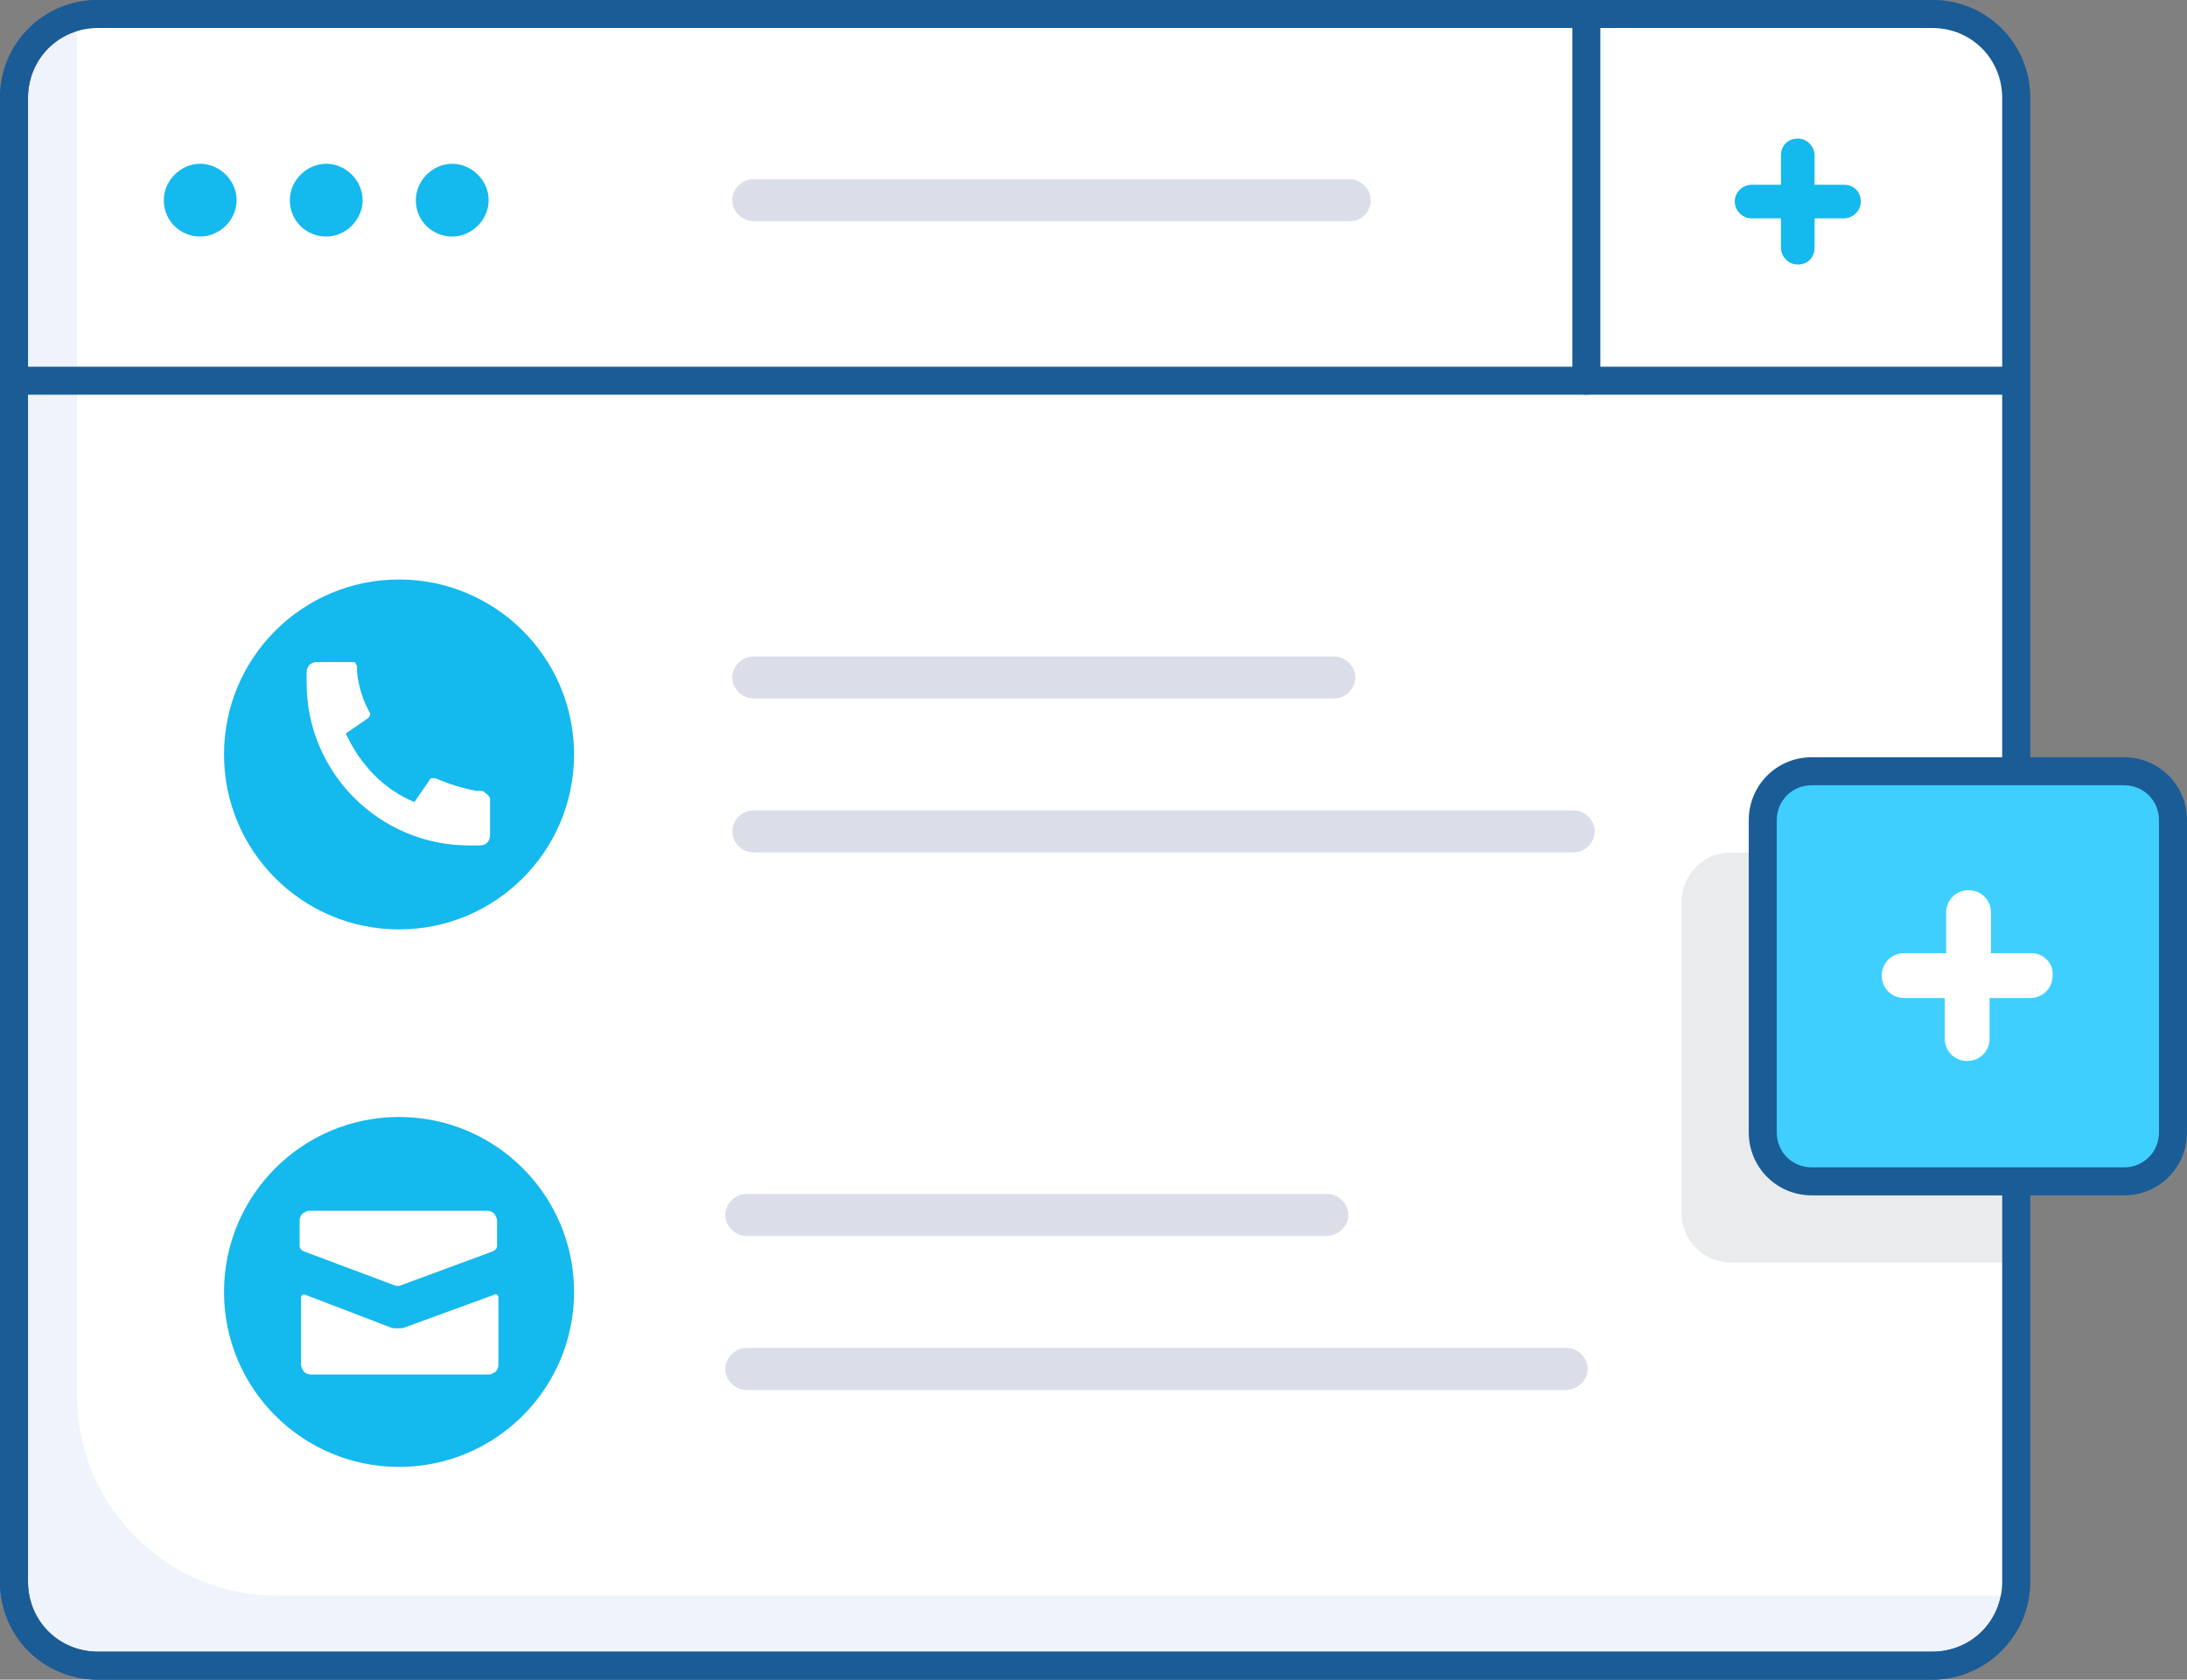 <?xml version="1.0" encoding="UTF-8"?> <svg xmlns="http://www.w3.org/2000/svg" xmlns:xlink="http://www.w3.org/1999/xlink" version="1.1" id="Layer_1" x="0px" y="0px" viewBox="0 0 156.2 120" style="enable-background:new 0 0 156.2 120;" xml:space="preserve"><rect x="0" y="0" width="156.2" height="120" fill="#808080" stroke="none"/> <style type="text/css"> .st0{fill:#EFF3FB;} .st1{fill:#465991;} .st2{fill:#FFFFFF;} .st3{fill:none;} .st4{fill:#1A5C96;} .st5{fill:#14B9ED;} .st6{fill:#DBDEE9;} .st7{opacity:0.1;} .st8{fill:#2A324B;} .st9{fill:#3FCFFF;} </style> <g> <g> <path class="st0" d="M144,7v106c0,3.3-2.7,6-6,6H7c-3.3,0-6-2.7-6-6V7c0-3.3,2.7-6,6-6h131C141.3,1,144,3.7,144,7z"></path> <path class="st1" d="M138,120H7c-3.9,0-7-3.1-7-7V7c0-3.9,3.1-7,7-7h131c3.9,0,7,3.1,7,7v106C145,116.9,141.8,120,138,120z M7,2 C4.2,2,2,4.2,2,7v106c0,2.8,2.2,5,5,5h131c2.8,0,5-2.2,5-5V7c0-2.8-2.2-5-5-5H7z"></path> </g> <g> <path class="st2" d="M144,7v106c0,0.3,0,0.5-0.1,0.8c-0.5,0.1-0.9,0.2-1.4,0.2H19.8c-7.9,0-14.3-6.4-14.3-14.3V2 c0-0.3,0-0.5,0.1-0.8C6,1.1,6.5,1,7,1h131C141.3,1,144,3.7,144,7z"></path> </g> <g> <path class="st3" d="M144,7v106c0,0.3,0,0.5-0.1,0.8c-0.4,2.9-2.9,5.2-5.9,5.2H7c-3.3,0-6-2.7-6-6V7c0-2.8,1.9-5.2,4.6-5.8 C6,1.1,6.5,1,7,1h131C141.3,1,144,3.7,144,7z"></path> </g> <g> <path class="st4" d="M138,120H7c-3.9,0-7-3.1-7-7V7c0-3.9,3.1-7,7-7h131c3.9,0,7,3.1,7,7v106C145,116.9,141.8,120,138,120z M7,2 C4.2,2,2,4.2,2,7v106c0,2.8,2.2,5,5,5h131c2.8,0,5-2.2,5-5V7c0-2.8-2.2-5-5-5H7z"></path> </g> <g id="browser_btns_00000078760416231122862330000014156275435816846499_"> <g> <path class="st5" d="M11.7,14.3c0-1.4,1.2-2.6,2.6-2.6c1.4,0,2.6,1.2,2.6,2.6s-1.2,2.6-2.6,2.6C12.9,16.9,11.7,15.8,11.7,14.3z"></path> </g> <g> <path class="st5" d="M20.7,14.3c0-1.4,1.2-2.6,2.6-2.6c1.4,0,2.6,1.2,2.6,2.6s-1.2,2.6-2.6,2.6C21.9,16.9,20.7,15.8,20.7,14.3z"></path> </g> <g> <path class="st5" d="M29.7,14.3c0-1.4,1.2-2.6,2.6-2.6c1.4,0,2.6,1.2,2.6,2.6s-1.2,2.6-2.6,2.6C30.9,16.9,29.7,15.8,29.7,14.3z"></path> </g> </g> <g> <line class="st2" x1="113.3" y1="1" x2="113.3" y2="27.2"></line> <path class="st4" d="M113.3,28.2c-0.6,0-1-0.4-1-1V1c0-0.6,0.4-1,1-1s1,0.4,1,1v26.2C114.3,27.8,113.9,28.2,113.3,28.2z"></path> </g> <g> <line class="st2" x1="1.7" y1="27.2" x2="143.2" y2="27.2"></line> <path class="st4" d="M143.2,28.2H1.7c-0.6,0-1-0.4-1-1s0.4-1,1-1h141.5c0.6,0,1,0.4,1,1S143.8,28.2,143.2,28.2z"></path> </g> <g> <path class="st5" d="M131.7,13.2h-2.1v-2.1c0-0.6-0.5-1.2-1.2-1.2s-1.2,0.5-1.2,1.2v2.1h-2.1c-0.6,0-1.2,0.5-1.2,1.2 c0,0.6,0.5,1.2,1.2,1.2h2.1v2.1c0,0.6,0.5,1.2,1.2,1.2s1.2-0.5,1.2-1.2v-2.1h2.1c0.6,0,1.2-0.5,1.2-1.2 C132.9,13.7,132.4,13.2,131.7,13.2z"></path> </g> <g> <path class="st6" d="M96.4,15.8H53.8c-0.8,0-1.5-0.7-1.5-1.5s0.7-1.5,1.5-1.5h42.6c0.8,0,1.5,0.7,1.5,1.5S97.3,15.8,96.4,15.8z"></path> </g> <g> <g> <g> <g> <path class="st6" d="M95.3,49.9H53.8c-0.8,0-1.5-0.7-1.5-1.5s0.7-1.5,1.5-1.5h41.5c0.8,0,1.5,0.7,1.5,1.5S96.1,49.9,95.3,49.9z "></path> </g> <g> <path class="st6" d="M112.4,60.9H53.8c-0.8,0-1.5-0.7-1.5-1.5s0.7-1.5,1.5-1.5h58.6c0.8,0,1.5,0.7,1.5,1.5 S113.2,60.9,112.4,60.9z"></path> </g> </g> <g> <g> <circle class="st5" cx="28.5" cy="53.9" r="12.5"></circle> </g> <g> <path class="st2" d="M35,57.1v2.6c0,0.2-0.1,0.4-0.2,0.5c-0.1,0.1-0.3,0.2-0.5,0.2c-0.3,0-0.6,0-0.8,0 c-6.4,0-11.6-5.2-11.6-11.6c0-0.2,0-0.5,0-0.8c0-0.2,0.1-0.4,0.2-0.5c0.1-0.1,0.3-0.2,0.5-0.2h2.6c0.1,0,0.2,0,0.2,0.1 s0.1,0.1,0.1,0.2c0,0.2,0,0.3,0,0.4c0.1,1,0.4,2,0.9,2.9c0.1,0.1,0,0.3-0.1,0.4l-1.6,1.1c1,2.2,2.7,4,4.9,4.9l1.1-1.6 c0-0.1,0.1-0.1,0.2-0.1c0.1,0,0.2,0,0.2,0c0.9,0.4,1.9,0.7,2.9,0.9c0.1,0,0.2,0,0.4,0c0.1,0,0.2,0.1,0.2,0.1 C35,56.9,35,57,35,57.1L35,57.1z"></path> </g> </g> </g> <g> <g> <g> <path class="st6" d="M94.7,88.3H53.3c-0.8,0-1.5-0.7-1.5-1.5s0.7-1.5,1.5-1.5h41.5c0.8,0,1.5,0.7,1.5,1.5S95.6,88.3,94.7,88.3z "></path> </g> <g> <path class="st6" d="M111.8,99.3H53.3c-0.8,0-1.5-0.7-1.5-1.5s0.7-1.5,1.5-1.5h58.6c0.8,0,1.5,0.7,1.5,1.5 S112.7,99.3,111.8,99.3z"></path> </g> </g> <g> <g> <circle class="st5" cx="28.5" cy="92.3" r="12.5"></circle> </g> <g> <g> <path class="st2" d="M28.7,91.8l6.5-2.4c0.2-0.1,0.3-0.2,0.3-0.4v-1.8c0-0.2-0.1-0.3-0.2-0.5c-0.1-0.1-0.3-0.2-0.5-0.2H22.1 c-0.2,0-0.3,0.1-0.5,0.2c-0.1,0.1-0.2,0.3-0.2,0.5V89c0,0.2,0.1,0.3,0.3,0.4l6.4,2.4C28.3,91.9,28.5,91.9,28.7,91.8z"></path> </g> <g> <path class="st2" d="M29,94.8c-0.2,0.1-0.4,0.1-0.6,0.1c-0.2,0-0.4,0-0.6-0.1l-6-2.3c-0.2-0.1-0.3,0.1-0.3,0.2v4.8 c0,0.2,0.1,0.3,0.2,0.5c0.1,0.1,0.3,0.2,0.5,0.2h12.7c0.2,0,0.3-0.1,0.5-0.2c0.1-0.1,0.2-0.3,0.2-0.5v-4.8 c0-0.2-0.2-0.3-0.3-0.2L29,94.8z"></path> </g> </g> </g> </g> </g> <g> <g class="st7"> <path class="st8" d="M149.4,64.4v20H143v5.8h-19.4c-1.9,0-3.5-1.6-3.5-3.5V64.4c0-1.9,1.6-3.5,3.5-3.5h22.3 C147.8,60.9,149.4,62.5,149.4,64.4z"></path> </g> <g> <path class="st9" d="M155.2,58.6v22.3c0,1.9-1.6,3.5-3.5,3.5h-22.3c-1.9,0-3.5-1.6-3.5-3.5V58.6c0-1.9,1.6-3.5,3.5-3.5h22.3 C153.6,55.1,155.2,56.7,155.2,58.6z"></path> <path class="st4" d="M151.7,85.4h-22.3c-2.5,0-4.5-2-4.5-4.5V58.6c0-2.5,2-4.5,4.5-4.5h22.3c2.5,0,4.5,2,4.5,4.5v22.3 C156.2,83.4,154.2,85.4,151.7,85.4z M129.4,56.1c-1.4,0-2.5,1.1-2.5,2.5v22.3c0,1.4,1.1,2.5,2.5,2.5h22.3c1.4,0,2.5-1.1,2.5-2.5 V58.6c0-1.4-1.1-2.5-2.5-2.5H129.4z"></path> </g> <g> <path class="st2" d="M145.1,68.1h-2.9v-2.9c0-0.9-0.7-1.6-1.6-1.6s-1.6,0.7-1.6,1.6v2.9H136c-0.9,0-1.6,0.7-1.6,1.6 c0,0.9,0.7,1.6,1.6,1.6h2.9v2.9c0,0.9,0.7,1.6,1.6,1.6s1.6-0.7,1.6-1.6v-2.9h2.9c0.9,0,1.6-0.7,1.6-1.6 C146.7,68.9,146,68.1,145.1,68.1z"></path> </g> </g> </g> </svg> 